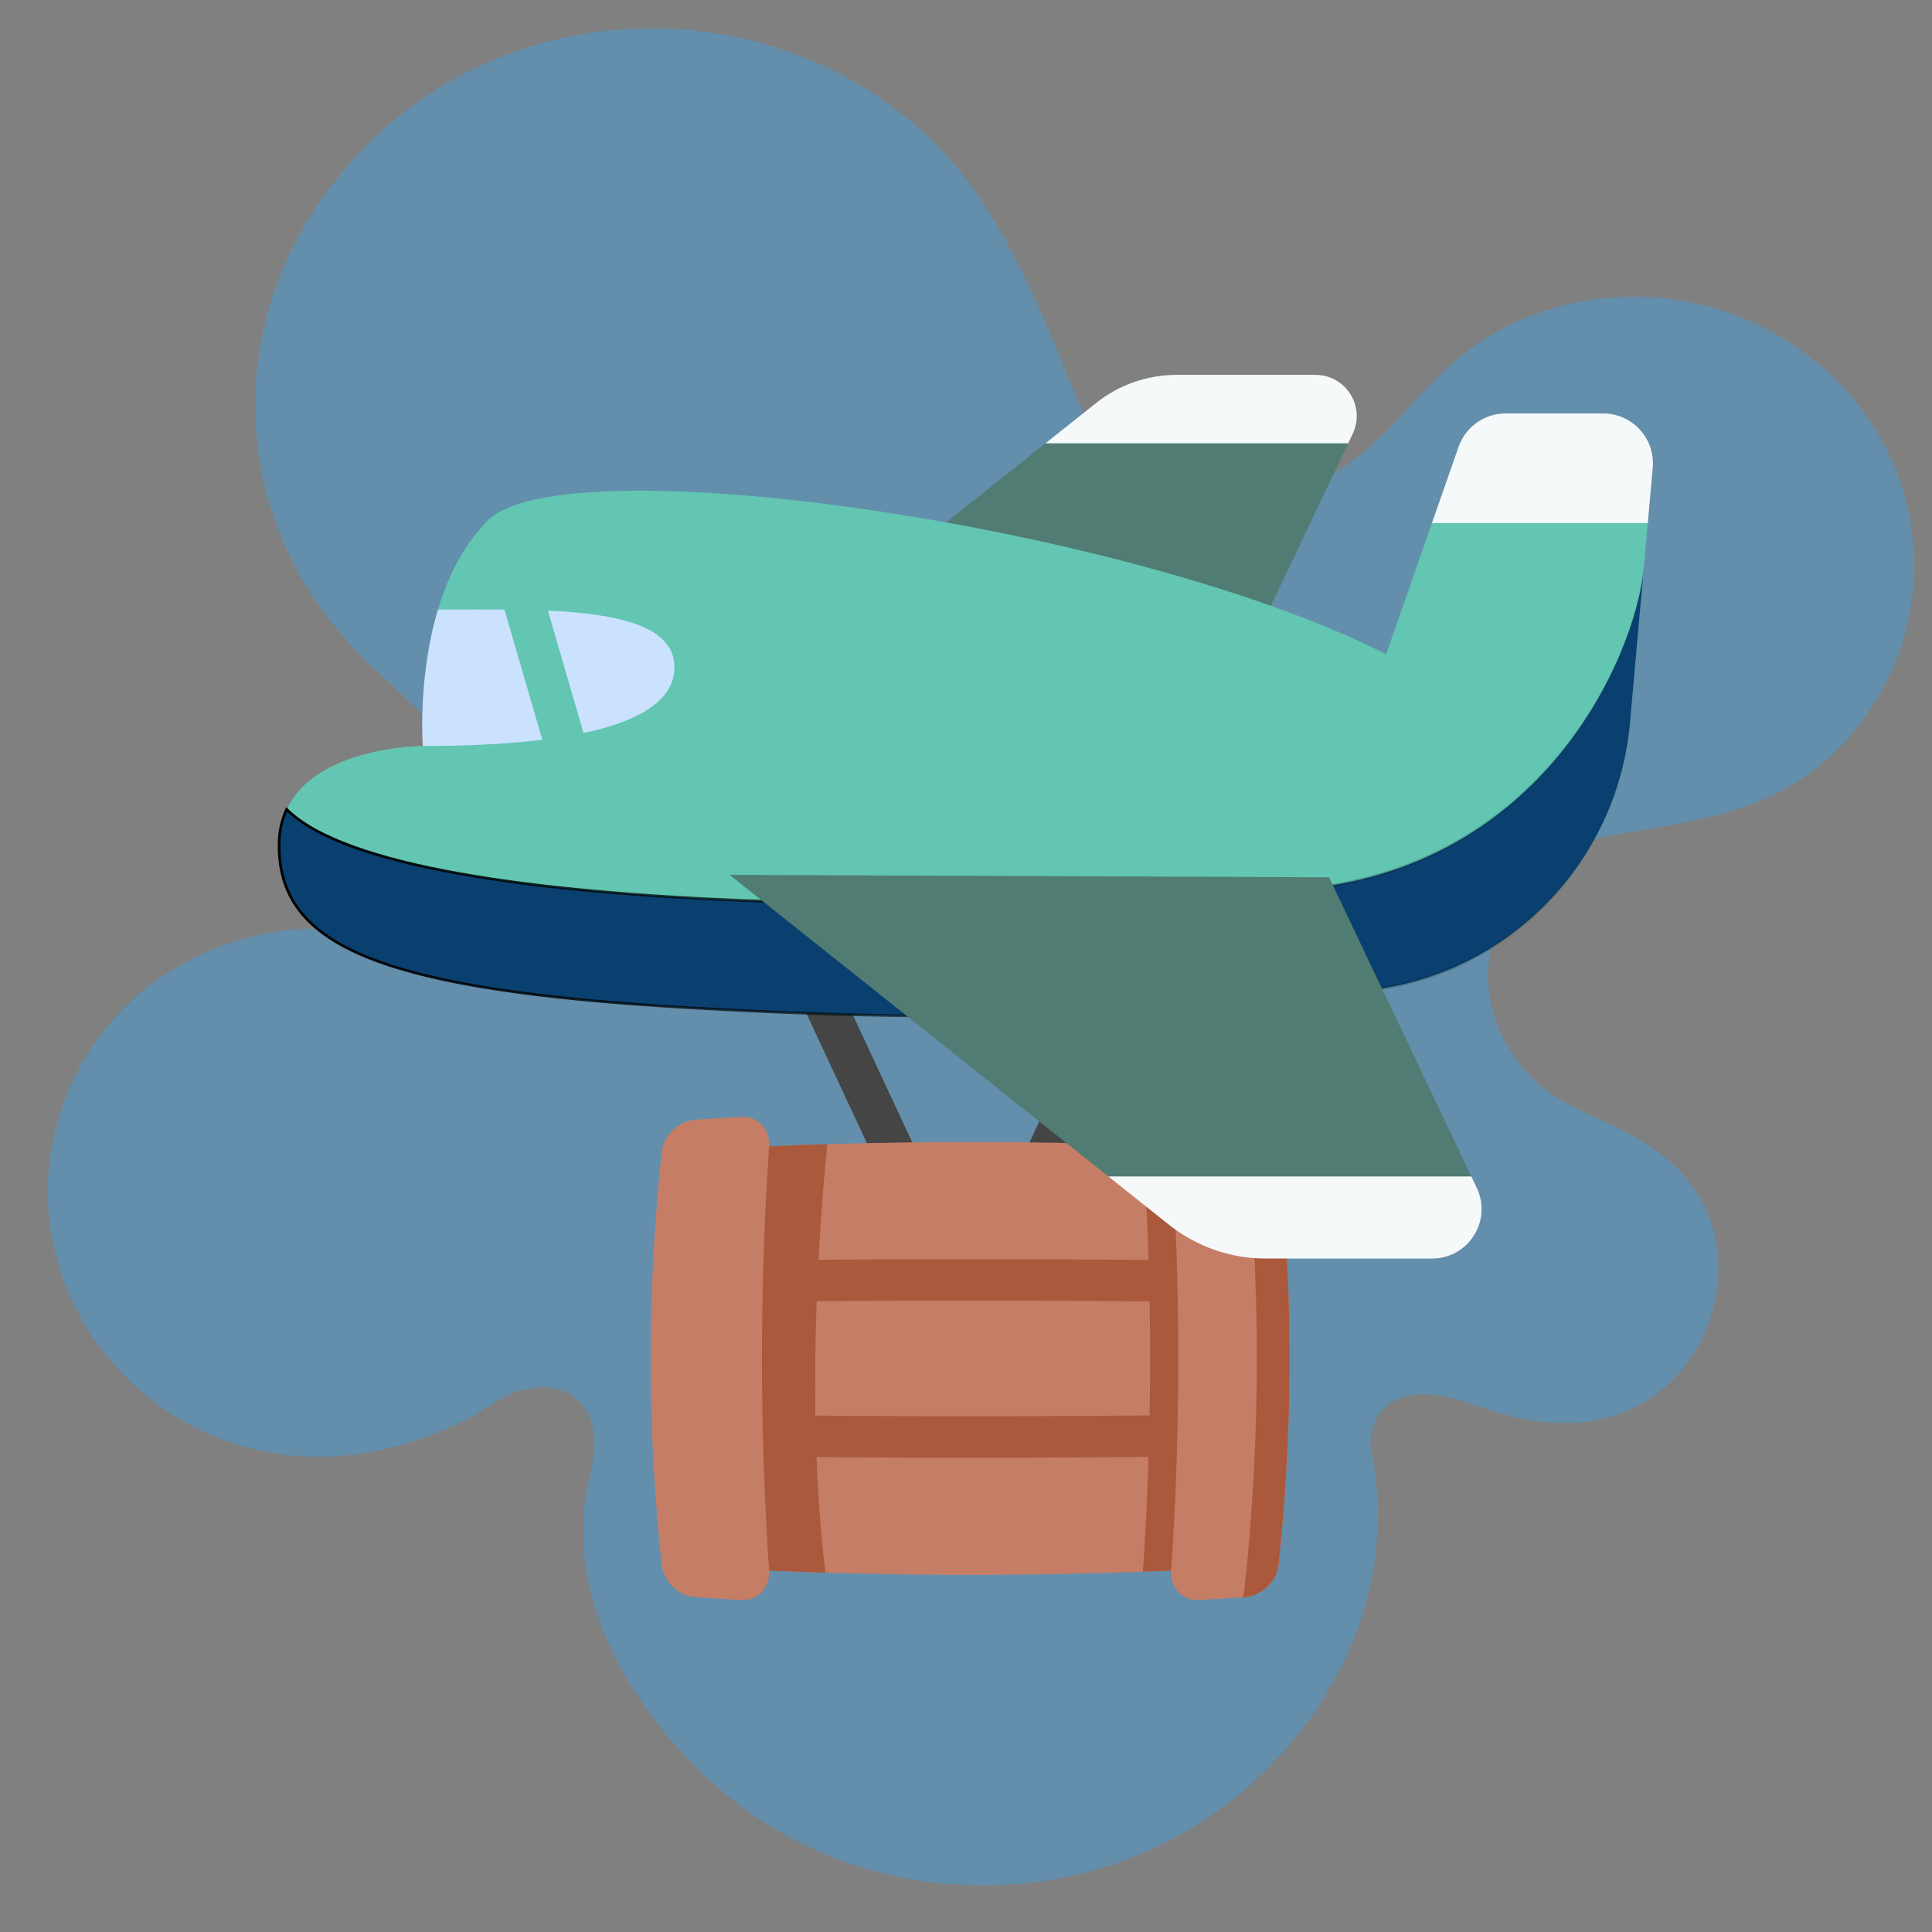 <?xml version="1.0" encoding="UTF-8" standalone="no"?>
<svg
   xmlns:dc="http://purl.org/dc/elements/1.1/"
   xmlns:cc="http://creativecommons.org/ns#"
   xmlns:rdf="http://www.w3.org/1999/02/22-rdf-syntax-ns#"
   xmlns:svg="http://www.w3.org/2000/svg"
   xmlns="http://www.w3.org/2000/svg"
   xmlns:xlink="http://www.w3.org/1999/xlink"
   xmlns:sodipodi="http://sodipodi.sourceforge.net/DTD/sodipodi-0.dtd"
   xmlns:inkscape="http://www.inkscape.org/namespaces/inkscape"
   id="Capa_1"
   enable-background="new 0 0 511.997 511.997"
   height="720"
   viewBox="0 0 719.996 719.996"
   width="720"
   version="1.1"
   sodipodi:docname="migrate.svg"
   inkscape:version="0.92.4 (5da689c313, 2019-01-14)">
  <rect x="0" y="0" width="719.996" height="719.996" fill="#808080" stroke="none"/>
  <defs
     id="defs49">
    <linearGradient
       inkscape:collect="always"
       id="linearGradient891">
      <stop
         style="stop-color:#000000;stop-opacity:1;"
         offset="0"
         id="stop887" />
      <stop
         style="stop-color:#000000;stop-opacity:0;"
         offset="1"
         id="stop889" />
    </linearGradient>
    <linearGradient
       inkscape:collect="always"
       xlink:href="#linearGradient891"
       id="linearGradient897"
       x1="-0.496"
       y1="183.471"
       x2="509.086"
       y2="183.471"
       gradientUnits="userSpaceOnUse"
       gradientTransform="translate(103.999,111.999)" />
  </defs>
  <sodipodi:namedview
     pagecolor="#ffffff"
     bordercolor="#666666"
     borderopacity="1"
     objecttolerance="10"
     gridtolerance="10"
     guidetolerance="10"
     inkscape:pageopacity="0"
     inkscape:pageshadow="2"
     inkscape:window-width="1920"
     inkscape:window-height="1001"
     id="namedview47"
     showgrid="false"
     inkscape:zoom="0.921875"
     inkscape:cx="408.71234"
     inkscape:cy="375.36531"
     inkscape:window-x="-9"
     inkscape:window-y="-9"
     inkscape:window-maximized="1"
     inkscape:current-layer="Capa_1" />
  <path
     inkscape:connector-curvature="0"
     d="m 156.241,331.333 c 18.747,-17.973 20.591,-45.984 4.127,-62.415 -2.718,-2.73 -11.11,-10.623 -22.489,-21.178 l -0.814,-0.766 C 109.447,220.362 94.546,185.625 95.096,149.14 95.63,113.072 111.29,78.467 139.188,51.681 c 27.628,-26.511 64.441,-41.105 103.636,-41.105 h 0.253 c 39.244,0.053 76.128,14.742 103.856,41.348 6.889,6.611 13.058,14.325 18.632,22.62 14.802,22.044 25.35,48.259 33.659,68.92 l 0.479,1.162 c 11.952,29.647 31.376,39.294 45.583,42.172 22.885,4.636 48.835,-4.377 69.399,-24.109 2.141,-2.054 4.209,-4.213 6.152,-6.431 3.648,-4.134 11.297,-12.081 15.886,-16.648 l 1.156,-1.119 c 19.182,-18.406 44.923,-28.296 72.442,-27.889 27.293,0.417 53.045,10.956 72.535,29.658 19.578,18.781 30.391,43.756 30.435,70.335 0.055,26.632 -10.686,51.633 -30.264,70.414 -20.871,20.027 -47.542,24.431 -71.071,28.322 -2.971,0.491 -5.904,0.977 -8.804,1.489 -14.098,2.487 -24.332,7.392 -33.219,15.919 -10.026,9.62 -15.633,23.243 -15.391,37.388 0.253,15.001 6.713,28.945 18.192,39.268 6.521,5.882 12.183,8.517 20.013,12.176 0.968,0.449 1.942,0.892 2.927,1.352 6.62,3.015 14.857,6.769 24.112,13.813 11.572,8.807 19.204,22.604 20.404,36.929 1.491,17.651 -5.194,35.445 -17.872,47.605 -26.176,25.138 -62.482,12.112 -74.411,7.825 -14.422,-5.174 -25.444,-4.62 -31.909,1.584 -4.209,4.039 -6.141,10.486 -4.914,16.442 8.744,42.256 -6.664,87.279 -41.209,120.427 -27.628,26.5 -64.424,41.094 -103.63,41.094 h -0.215 c -0.154,0 -0.308,0 -0.462,-0.016 -39.096,-0.158 -75.804,-14.821 -103.421,-41.332 -9.861,-9.462 -23.689,-24.948 -33.533,-45.012 -10.939,-22.324 -14.037,-44.97 -8.925,-65.483 4.958,-20.043 -1.777,-26.5 -4,-28.634 -7.142,-6.853 -19.545,-6.88 -30.182,-0.069 C 138.402,552.323 84.504,549.361 48.231,514.539 7.759,475.704 7.671,412.56 48.077,373.805 c 18.137,-17.419 45.215,-28.016 70.593,-27.741 15.039,0.148 26.985,-4.557 37.572,-14.731 z"
     id="path2-3"
     style="opacity:0.346;fill:#2eaaff;fill-opacity:1;stroke-width:1.38"
     sodipodi:nodetypes="ccccccscscccccccccccccccccccsccccccssccccccccccc" />
  <path
     style="fill:#454545"
     inkscape:connector-curvature="0"
     id="path2"
     d="m 335.35,441.813 c 1.094,0 2.204,-0.233 3.261,-0.726 3.867,-1.803 5.54,-6.401 3.736,-10.268 l -30.058,-64.445 c -1.804,-3.866 -6.401,-5.54 -10.268,-3.736 -3.867,1.803 -5.54,6.401 -3.736,10.268 l 30.058,64.445 c 1.31,2.81 4.097,4.462 7.007,4.462 z" />
  <path
     style="fill:#454545"
     inkscape:connector-curvature="0"
     id="path4"
     d="m 388.299,441.813 c -1.094,0 -2.204,-0.233 -3.261,-0.726 -3.867,-1.803 -5.54,-6.401 -3.736,-10.268 l 30.058,-64.445 c 1.804,-3.866 6.401,-5.54 10.268,-3.736 3.867,1.803 5.54,6.401 3.736,10.268 l -30.058,64.445 c -1.311,2.81 -4.098,4.462 -7.007,4.462 z" />
  <g
     id="g24"
     transform="matrix(-1,0,0,1,615.996,111.999)">
    <path
       style="fill:#c67d66"
       inkscape:connector-curvature="0"
       id="path6"
       d="m 351.424,394.249 -22.046,79.056 c -6.995,0.299 -13.99,0.567 -20.985,0.773 -39.445,1.216 -78.891,1.092 -118.336,-0.35 -3.503,-0.134 -7.016,-0.268 -10.518,-0.423 l -23.756,-74.698 23.756,-83.424 c 3.503,-0.144 7.016,-0.288 10.518,-0.412 39.209,-1.442 78.417,-1.566 117.625,-0.371 7.232,0.206 14.464,0.474 21.696,0.783 z" />
    <g
       style="fill:#aa593d"
       id="g16">
      <path
         inkscape:connector-curvature="0"
         id="path8"
         d="m 254.458,431.242 c -30.406,0 -60.814,-0.192 -91.008,-0.577 -4.267,-0.054 -7.681,-3.557 -7.627,-7.824 0.053,-4.233 3.502,-7.628 7.723,-7.628 h 0.101 c 60.257,0.768 121.364,0.768 181.621,0 4.269,-0.083 7.77,3.36 7.824,7.627 0.054,4.267 -3.36,7.77 -7.627,7.824 -30.193,0.386 -60.6,0.578 -91.007,0.578 z" />
      <path
         inkscape:connector-curvature="0"
         id="path10"
         d="m 345.37,373.277 c -0.033,0 -0.066,0 -0.101,-10e-4 -60.257,-0.768 -121.364,-0.768 -181.621,0 -4.274,0.082 -7.77,-3.36 -7.824,-7.627 -0.054,-4.267 3.36,-7.77 7.627,-7.824 60.388,-0.769 121.627,-0.769 182.015,0 4.267,0.054 7.681,3.557 7.627,7.824 -0.054,4.233 -3.502,7.628 -7.723,7.628 z" />
      <path
         inkscape:connector-curvature="0"
         id="path12"
         d="m 351.423,394.247 -22.045,79.061 c -6.991,0.297 -13.99,0.559 -20.98,0.768 7.558,-62.627 2.007,-132.603 -0.716,-159.675 7.235,0.209 14.461,0.471 21.696,0.777 z" />
      <path
         inkscape:connector-curvature="0"
         id="path14"
         d="m 190.047,473.304 c 0.01,0.144 0.021,0.288 0.01,0.423 -3.503,-0.134 -7.016,-0.268 -10.518,-0.423 l -23.756,-74.698 23.756,-83.424 c 3.503,-0.144 7.016,-0.288 10.518,-0.412 0.01,0.134 0,0.268 -0.01,0.412 -3.554,52.704 -3.554,105.419 0,158.122 z" />
    </g>
    <path
       style="fill:#c67d66"
       inkscape:connector-curvature="0"
       id="path18"
       d="m 169.115,304.22 c -5.686,0.323 -11.372,0.679 -17.058,1.067 -6.203,0.435 -11.871,5.857 -12.544,12.055 -5.453,51.269 -5.453,102.538 0,153.807 0.672,6.198 6.34,11.619 12.544,12.054 5.686,0.388 11.372,0.744 17.058,1.067 6.206,0.362 10.84,-4.571 10.424,-10.961 -3.554,-52.709 -3.554,-105.419 0,-158.128 0.416,-6.391 -4.218,-11.323 -10.424,-10.961 z" />
    <path
       style="fill:#aa593d"
       inkscape:connector-curvature="0"
       id="path20"
       d="m 152.159,479.775 c 0.131,1.196 0.428,2.374 0.873,3.491 -0.323,-0.017 -0.646,-0.043 -0.969,-0.061 -6.205,-0.436 -11.878,-5.856 -12.55,-12.052 -5.455,-51.273 -5.455,-102.537 0,-153.81 0.672,-6.196 6.345,-11.616 12.55,-12.052 0.323,-0.026 0.646,-0.044 0.969,-0.061 -0.445,1.117 -0.742,2.295 -0.873,3.491 -6.057,57.014 -6.057,114.029 0,171.054 z" />
    <path
       style="fill:#c67d66"
       inkscape:connector-curvature="0"
       id="path22"
       d="m 356.86,305.287 c -5.686,-0.388 -11.372,-0.744 -17.058,-1.067 -6.206,-0.363 -10.84,4.572 -10.424,10.961 3.554,52.71 3.554,105.419 0,158.128 -0.416,6.391 4.218,11.323 10.424,10.961 5.686,-0.324 11.372,-0.68 17.058,-1.067 6.203,-0.435 11.871,-5.857 12.544,-12.054 5.453,-51.269 5.453,-102.538 0,-153.807 -0.672,-6.198 -6.34,-11.621 -12.544,-12.055 z" />
  </g>
  <path
     style="fill:#517c73;fill-opacity:1"
     inkscape:connector-curvature="0"
     id="path26"
     d="m 271.904,258.952 117.713,-93.736 21.382,-13.218 c 8.527,-6.786 16.557,-8.4 27.45,-8.4 l 51.6,-0.15 c 11.29,0 16.558,8.244 11.7,18.45 l 0.681,3.318 -41.948,88.19 z" />
  <path
     style="fill:#f6f9f9"
     inkscape:connector-curvature="0"
     id="path28"
     d="m 389.617,165.216 18.878,-15.032 c 8.527,-6.786 19.098,-10.477 29.991,-10.477 h 51.747 c 11.29,0 18.733,11.769 13.875,21.975 l -1.678,3.534 z" />
  <path
     style="fill:#62c6b2;fill-opacity:1"
     inkscape:connector-curvature="0"
     id="path30"
     d="m 103.999,315.047 c 0,35.613 33.635,52.714 141.907,59.822 126.485,8.128 212.834,2.112 268.639,-6.449 50.118,-7.675 88.441,-48.686 92.932,-99.185 l 5.109,-57.463 v -0.011 l 1.494,-16.812 -2.006,-20.676 c 0.969,-10.879 -5.73,-17.1 -16.65,-17.1 l -33.75,-0.45 c -7.912,0 -12.233,5.592 -14.85,13.05 l -13.19,25.176 -17.06,48.871 c -95.446,-48.439 -306.282,-78.355 -334.787,-49.86 -9.179,9.179 -14.958,21.17 -18.574,33.213 l 8.293,24.336 c 0,0 -13.98,25.903 -13.939,26.483 v 0.021 c -0.052,0 -39.682,0.01 -50.726,23.612 -1.802,3.821 -2.842,8.261 -2.842,13.422 z" />
  <path
     style="fill:#05386b;fill-opacity:0.941;stroke:url(#linearGradient897)"
     inkscape:connector-curvature="0"
     id="path32"
     d="m 104.003,315.05 c 0,35.615 33.631,52.707 141.902,59.823 126.484,8.125 212.832,2.109 268.635,-6.452 50.119,-7.678 88.447,-48.686 92.935,-99.19 l 5.112,-57.455 c -3.325,33.383 -37.881,112.229 -129.081,119.783 -91.211,7.553 -333.612,13.122 -376.666,-29.933 -1.798,3.823 -2.837,8.26 -2.837,13.424 z" />
  <path
     style="fill:#f6f9f9"
     inkscape:connector-curvature="0"
     id="path34"
     d="m 533.636,194.945 h 80.447 l 1.839,-20.634 c 0.966,-10.878 -7.606,-20.239 -18.525,-20.239 h -36.281 c -7.907,0 -14.951,4.997 -17.558,12.457 z" />
  <path
     style="fill:#cbe2ff"
     inkscape:connector-curvature="0"
     id="path36"
     d="m 204.183,227.554 13.279,45.616 c 20.078,-4.244 33.872,-11.806 33.872,-24.528 0,-15.514 -21.386,-19.893 -47.151,-21.088 z" />
  <path
     style="fill:#cbe2ff"
     inkscape:connector-curvature="0"
     id="path38"
     d="m 157.568,277.992 0.01,0.011 c 15.38,0 30.782,-0.629 44.524,-2.318 l -14.124,-48.532 c -8.334,-0.062 -16.751,0.021 -24.755,0.021 h -0.01 c -7.469,24.867 -5.707,49.942 -5.645,50.818 z" />
  <path
     style="fill:#517c73;fill-opacity:1"
     inkscape:connector-curvature="0"
     id="path40"
     d="m 271.904,326.032 141.146,112.396 22.856,14.982 c 10.225,8.137 22.899,12.562 35.961,12.562 h 62.049 c 13.537,0 14.755,-17.696 13.728,-23.342 l 0.677,-4.202 -53.026,-111.482 z" />
  <path
     style="fill:#f6f9f9"
     inkscape:connector-curvature="0"
     id="path42"
     d="m 413.05,438.428 22.637,18.025 c 10.225,8.137 22.899,12.562 35.961,12.562 h 62.048 c 13.537,0 22.462,-14.112 16.637,-26.349 l -2.013,-4.238 z" />
</svg>
